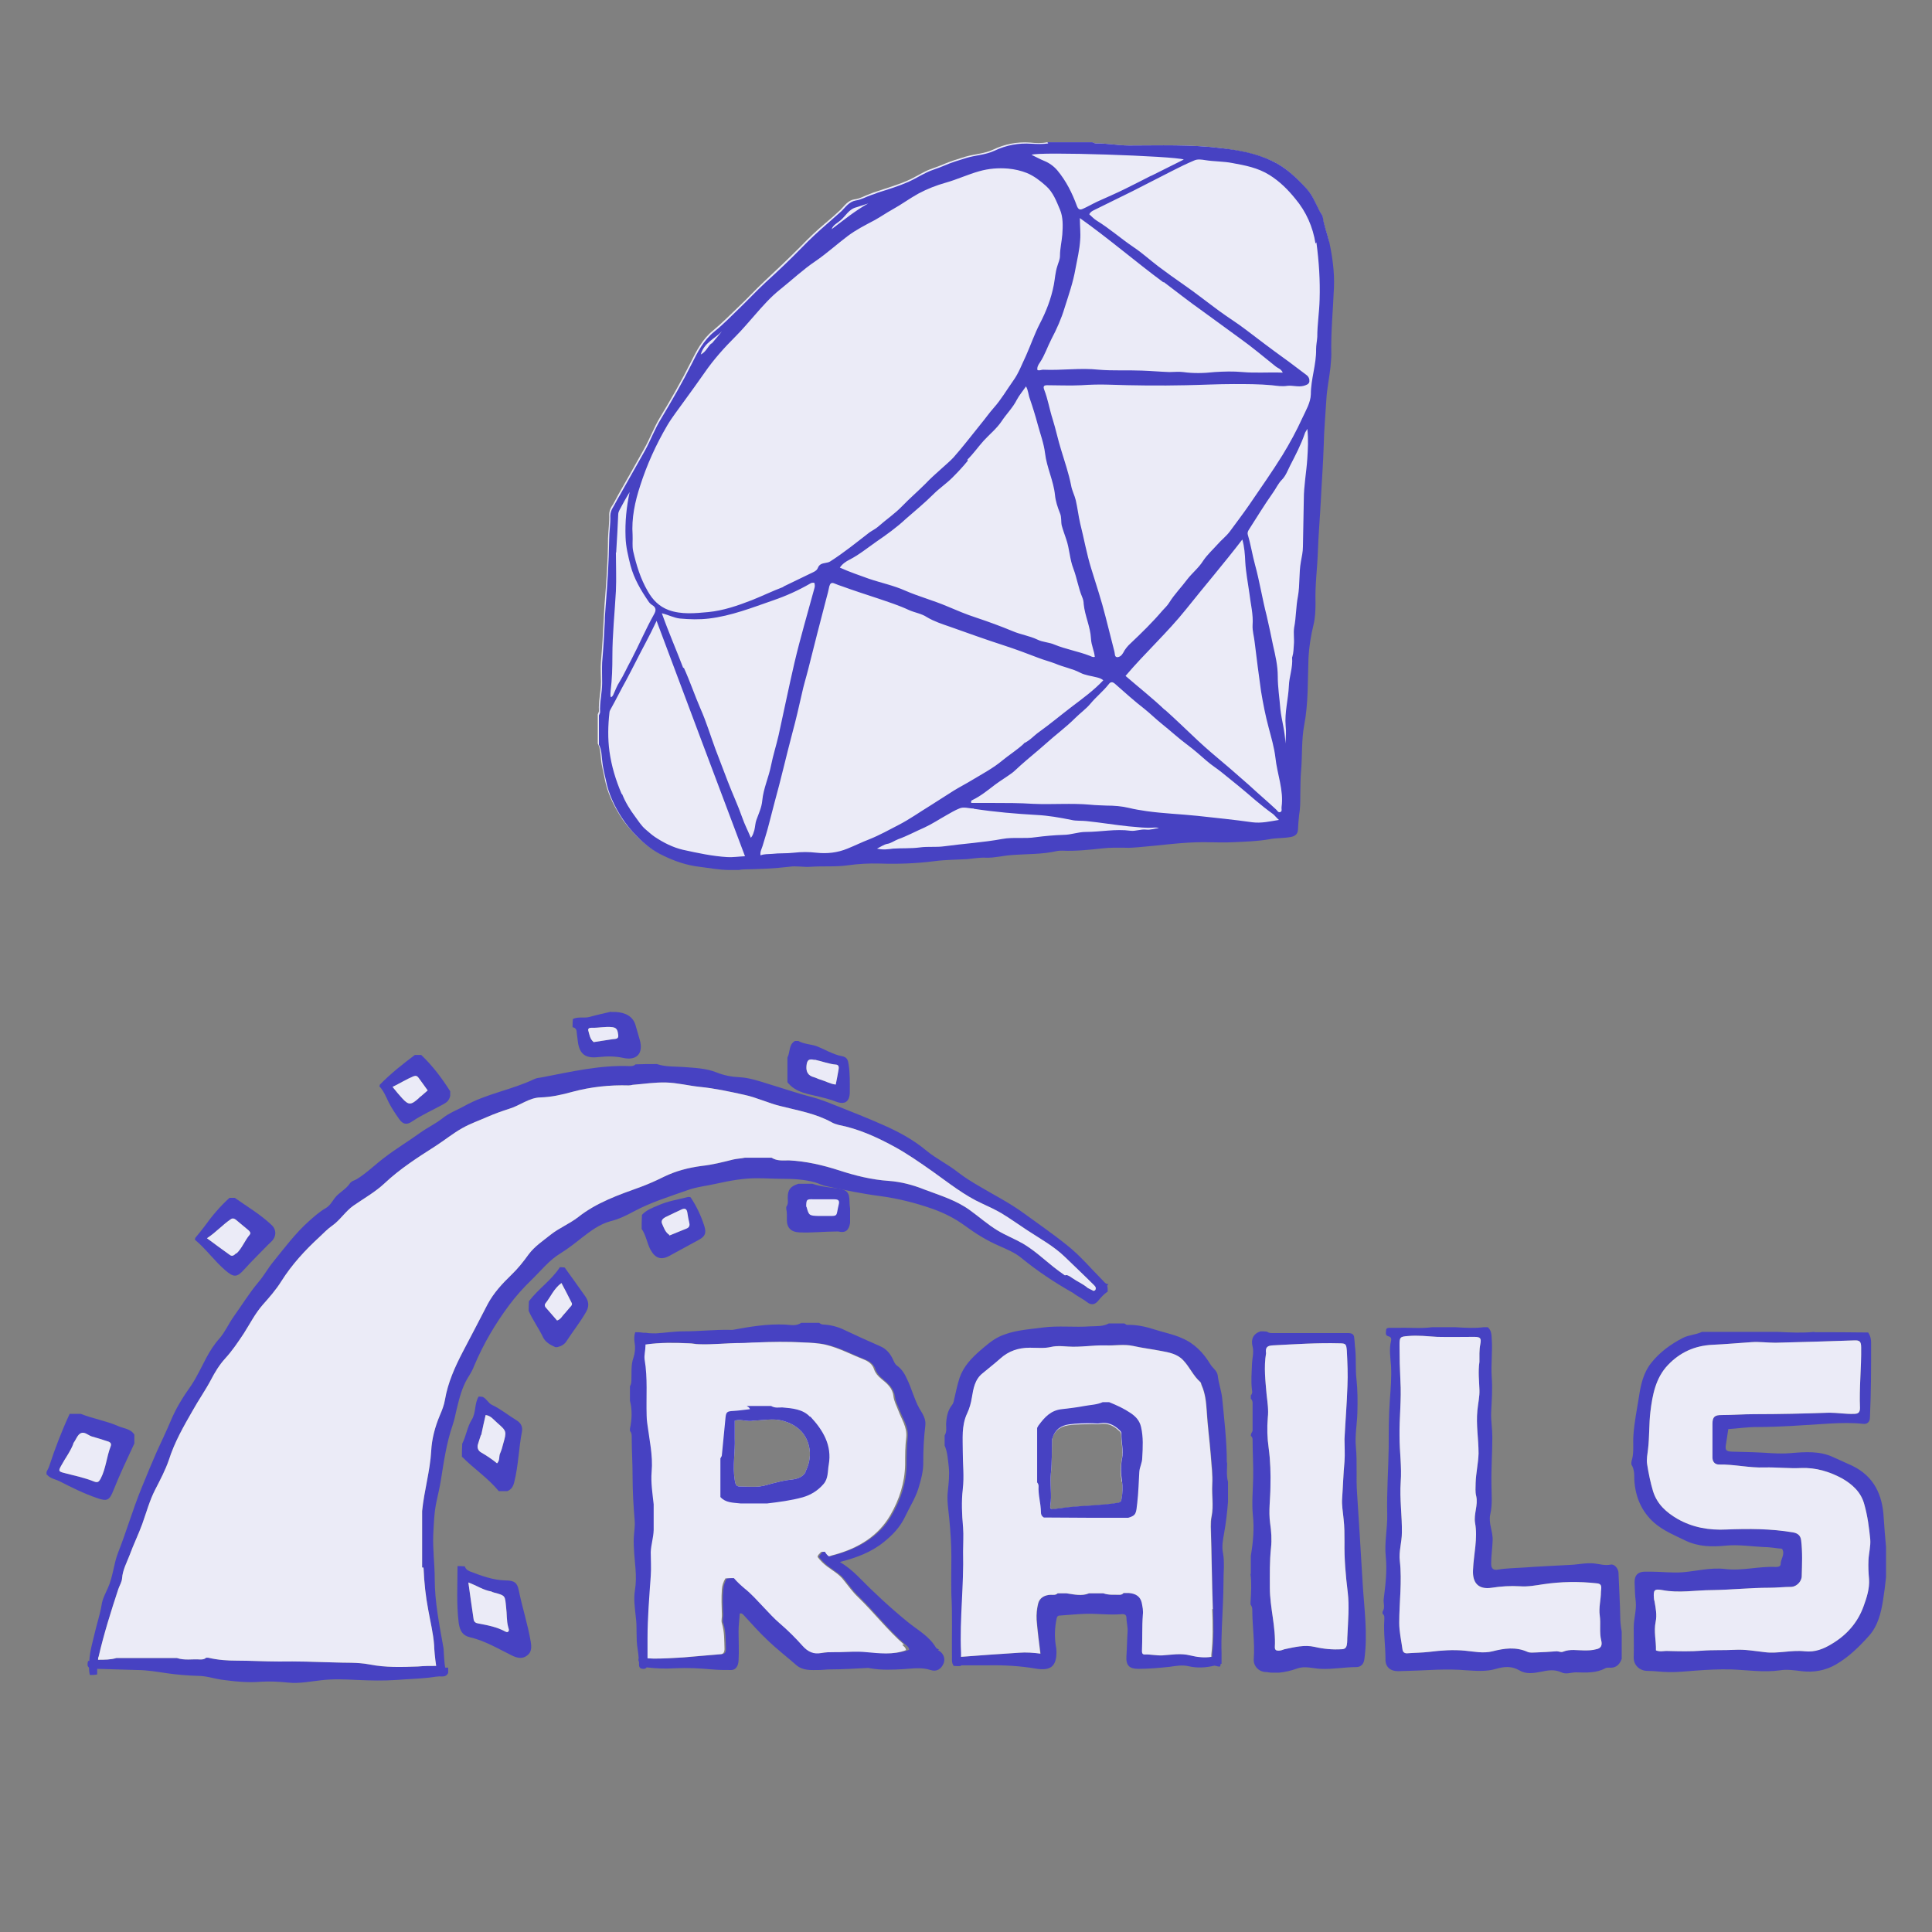 <?xml version="1.0" encoding="UTF-8"?>
<svg id="_レイヤー_1" xmlns="http://www.w3.org/2000/svg" version="1.1" viewBox="0 0 660 660">
  <rect x="0" y="0" width="660" height="660" fill="#808080" stroke="none"/>
  <!-- Generator: Adobe Illustrator 29.2.1, SVG Export Plug-In . SVG Version: 2.1.0 Build 116)  -->
  <defs>
    <style>
      .st0 {
        fill: #4742c2;
      }

      .st1 {
        fill: #ebebf7;
      }
    </style>
  </defs>
  <path class="st1" d="M454,82.7c-.6-2.9-1.8-5.5-2.2-8.5,0-.8-.8-1.6-1.2-2.3-1.3-2.5-2.3-5.3-4.3-7.4-3.5-3.8-7.1-7.4-12-9.6-5.5-2.5-11.3-3.5-17.2-4.3-10.5-1.3-21-.9-31.5-.9-3.8,0-7.6-.8-11.4-.7-.3,0-.6-.2-1.1-.4-5.3,0-10.3,0-15.4,0-1.9.4-3.9.3-5.8.1-4.4-.3-8.6.5-12.6,2.4-2.9,1.4-6.3,1.5-9.4,2.4-2.6.8-5.3,1.6-7.8,2.7-2,.9-4.1,1.4-6.1,2.4-2,1-3.9,2.2-6,3.1-3.4,1.5-7,2.5-10.5,3.7-.7.2-1.5.5-2.2.8-1.8.6-3.5,1.7-5.4,1.9-2.2.3-3.4,2.2-4.8,3.6-1.7,1.6-3.4,3.1-5.1,4.5-3,2.5-5.8,5.2-8.5,8-4.1,4.1-8.3,8.1-12.5,12-3,2.8-5.8,5.9-8.8,8.7-2.8,2.7-5.6,5.5-8.6,8-3.7,3-5.7,7-7.7,11-3.2,6.4-6.8,12.7-10.5,18.8-2.1,3.5-3.4,7.2-5.4,10.7-2.9,5.2-5.8,10.4-8.8,15.6-.8,1.4-1.4,2.8-2.3,4.1-.5.8-.8,1.8-.8,2.7.1,2.7-.3,5.4-.4,8.1,0,7.6-.6,15.2-1.2,22.8-.1,1.8-.2,3.5-.3,5.3-.2,4.6-.5,9.3-.9,13.9-.2,2.3,0,4.7,0,7,0,3.4-.9,6.6-.7,10,0,.3-.2.6-.4,1.1,0,3.5,0,6.8,0,10,.9,1.6.9,3.5,1.1,5.3.2,2.4.9,4.6,1.3,6.9.9,4.6,2.9,8.8,5.4,12.7,1.4,2.3,3.2,4.3,5.1,6.3,2.6,2.7,5.6,5.1,9.1,6.7,3.9,1.8,8,3.3,12.3,3.8,3.4.4,6.7,1,10.4,1.1,1.2,0,2.2,0,3.1,0,.6,0,1.1-.2,1.7-.2,5.2-.1,10.3-.3,15.5-.9,2.5-.3,4.9.3,7.4,0,4.2-.3,8.4,0,12.6-.5,3.6-.5,7.3-.7,10.9-.6,6.2.2,12.4,0,18.6-.8,3.7-.5,7.5-.5,11.2-.7,2.2-.1,4.4-.6,6.5-.5,3,.2,5.9-.7,8.8-.9,5.2-.3,10.5-.1,15.6-1.4.6-.1,1.1-.1,1.7-.1,4.7.1,9.3-.3,13.9-.8,2.5-.3,5.1-.2,7.6-.2,1.6,0,3.2,0,4.8-.2,7.3-.6,14.5-1.8,21.9-1.7,3.5,0,7,.1,10.5,0,4-.2,8-.3,12-1,2.5-.4,5-.3,7.5-.8,1.4-.3,2.2-1,2.3-2.4.1-1.7.2-3.5.4-5.1.3-2.2.3-4.4.4-6.5.1-3,0-5.9.3-8.9.5-5,.1-10.2,1-15.1,1.4-7.7,1.3-15.5,1.5-23.2.1-3.8.7-7.5,1.7-11.2.6-2.4.8-5.1.7-7.6-.2-5.8.6-11.6.8-17.4.2-5.7.7-11.4,1-17.2.3-6.4.8-12.7,1-19.1.1-5.2.6-10.5.9-15.7.2-3.7,1-7.3,1.4-11,.2-1.5.3-2.9.3-4.4-.1-7.7.7-15.3.9-23,.2-5.2-.5-10.3-1.6-15.4Z"/>
  <path class="st0" d="M357.8,48.6c5,0,10.1,0,15.4,0,.5.2.8.4,1.1.4,3.8-.1,7.6.7,11.4.7,10.5,0,21-.4,31.5.9,5.9.7,11.7,1.7,17.2,4.3,4.8,2.2,8.5,5.8,12,9.6,2,2.2,3,4.9,4.3,7.4.4.8,1.1,1.5,1.2,2.3.4,2.9,1.5,5.6,2.2,8.5,1.1,5.1,1.8,10.3,1.6,15.4-.3,7.7-1.1,15.3-.9,23,0,1.4-.2,2.9-.3,4.4-.4,3.7-1.2,7.3-1.4,11-.3,5.2-.8,10.5-.9,15.7-.2,6.4-.7,12.7-1,19.1-.3,5.7-.8,11.4-1,17.2-.2,5.8-1,11.6-.8,17.4,0,2.5-.1,5.2-.7,7.6-.9,3.7-1.5,7.5-1.7,11.2-.3,7.8,0,15.5-1.5,23.2-.9,4.9-.6,10.1-1,15.1-.3,2.9-.2,5.9-.3,8.9,0,2.2,0,4.3-.4,6.5-.2,1.6-.3,3.4-.4,5.1-.1,1.4-.9,2.1-2.3,2.4-2.5.5-5,.3-7.5.8-4,.7-8,.8-12,1-3.5.2-7,0-10.5,0-7.3,0-14.6,1.1-21.9,1.7-1.6.1-3.2.3-4.8.2-2.6,0-5.1-.1-7.6.2-4.6.5-9.2,1-13.9.8-.6,0-1.2,0-1.7.1-5.1,1.2-10.4,1-15.6,1.4-3,.2-5.8,1-8.8.9-2.2-.1-4.4.3-6.5.5-3.7.2-7.5.2-11.2.7-6.2.8-12.4,1-18.6.8-3.7-.1-7.3.1-10.9.6-4.2.6-8.4.2-12.6.5-2.5.2-5-.4-7.4,0-5.1.6-10.3.8-15.5.9-.6,0-1.1.1-1.7.2-1,0-1.9,0-3.1,0-3.7,0-7-.7-10.4-1.1-4.3-.5-8.4-1.9-12.3-3.8-3.5-1.6-6.5-4-9.1-6.7-1.9-1.9-3.6-4-5.1-6.3-2.5-3.9-4.5-8.1-5.4-12.7-.5-2.3-1.1-4.5-1.3-6.9-.2-1.8-.2-3.6-1.1-5.3,0-3.3,0-6.5,0-10,.2-.5.4-.8.4-1.1-.2-3.4.7-6.6.7-10,0-2.3-.1-4.7,0-7,.4-4.6.7-9.3.9-13.9,0-1.8.2-3.5.3-5.3.6-7.6,1.1-15.2,1.2-22.8,0-2.7.5-5.4.4-8.1,0-.9.3-1.9.8-2.7.8-1.3,1.5-2.8,2.3-4.1,2.9-5.2,5.9-10.4,8.8-15.6,1.9-3.5,3.3-7.3,5.4-10.7,3.7-6.2,7.3-12.4,10.5-18.8,2-4,4-8,7.7-11,3-2.4,5.8-5.3,8.6-8,3-2.9,5.8-5.9,8.8-8.7,4.3-3.9,8.5-7.9,12.5-12,2.7-2.8,5.6-5.5,8.5-8,1.7-1.5,3.4-3,5.1-4.5,1.4-1.4,2.6-3.2,4.8-3.6,2-.3,3.6-1.3,5.4-1.9.7-.2,1.5-.5,2.2-.8,3.5-1.1,7.1-2.2,10.5-3.7,2-.9,3.9-2.1,6-3.1,2-1,4.1-1.5,6.1-2.4,2.5-1.1,5.2-1.9,7.8-2.7,3.1-.9,6.4-1,9.4-2.4,4-1.9,8.2-2.7,12.6-2.4,1.9.1,3.9.2,5.8-.1ZM267.6,200.4c3-1.5,6.1-2.9,9.1-4.4,1-.5,2.3-.9,2.7-2,.5-1.3,1.5-1.5,2.6-1.7.6-.1,1.1-.2,1.6-.5,4.7-3,9-6.5,13.4-9.9,1-.7,2.1-1.2,3-2,2.7-2.4,5.7-4.4,8.2-7,2.5-2.6,5.3-5,7.9-7.6,1.7-1.8,3.6-3.5,5.4-5.1,1.4-1.3,2.9-2.5,4.2-3.9,3.3-3.7,6.3-7.7,9.4-11.5,1.5-1.8,2.8-3.7,4.4-5.5,2.5-2.8,4.4-6.1,6.6-9.2,1.9-2.6,3-5.7,4.4-8.6,1.6-3.6,2.9-7.4,4.7-10.9,2.2-4.2,3.9-8.6,4.8-13.3.4-2.1.5-4.3,1.2-6.4.3-1.1.9-2.2.9-3.5,0-2.5.6-4.8.8-7.3.2-2.9.3-5.9-.8-8.5-1.2-2.8-2.3-5.9-4.8-8.1-2-1.8-4.1-3.4-6.5-4.4-2-.8-4.2-1.3-6.4-1.5-3.4-.3-6.7,0-9.9.9-3.9,1.1-7.5,2.8-11.4,3.9-3.2.9-6.3,2.1-9.3,3.7-3.1,1.7-5.9,3.8-9,5.5-2,1.1-4,2.5-6,3.6-3.2,1.7-6.4,3.3-9.3,5.5-3.7,2.8-7.1,5.9-10.9,8.5-4.3,2.9-8,6.4-12,9.6-3.3,2.6-6.1,5.8-8.8,8.9-2.2,2.5-4.3,5-6.6,7.3-3.8,3.8-7.4,7.8-10.5,12.3-2.3,3.3-4.7,6.6-7.1,9.9-1.9,2.7-4,5.3-5.7,8.2-3.8,6.5-6.9,13.3-9.2,20.5-1.8,5.5-3,11.1-2.6,16.9.1,1.8-.2,3.7.2,5.5,1.1,4.8,2.5,9.4,5,13.7,1.7,3,3.9,5.2,7.1,6.4,4.4,1.6,9.1,1.1,13.5.7,5.2-.5,10.1-2.2,15-4.1,3.5-1.4,7-3.1,10.7-4.5ZM449.4,83.2c-.9-5.7-3.2-10.9-6.9-15.3-2.5-3.1-5.3-5.9-8.8-8.1-4-2.5-8.3-3.3-12.7-4.1-3-.6-6.2-.5-9.3-1-1.2-.2-2.6-.4-3.7.1-2.6,1.1-5.1,2.3-7.6,3.6-4.5,2.3-9,4.6-13.5,6.9-4.4,2.2-8.8,4.3-13.2,6.5-.6.3-1.2.6-1.6,1.4.8.7,1.6,1.6,2.6,2.2,4.4,2.7,8.2,6.1,12.5,9,3,2,5.6,4.4,8.5,6.6,2.8,2.1,5.7,4.2,8.6,6.2,4.2,2.9,8.2,6.1,12.3,9.1,3,2.2,6.1,4.1,9.1,6.4,4.2,3.2,8.4,6.4,12.7,9.5,2.7,1.9,5.3,4,7.9,5.9.8.6,1.1,1.4,1,2.3-.2.9-1,1.1-1.9,1.4-1.9.5-3.8-.2-5.6,0-1.8.3-3.6,0-5.3-.2-4.3-.4-8.7-.4-13-.4-5.5,0-10.9.3-16.4.4-8.9.2-17.8.1-26.6-.2-3-.1-6.1,0-9.1.2-3.9.2-7.8,0-11.7,0-1.1,0-1.4.4-1,1.5,1.3,3.3,1.8,6.7,2.9,10.1,1.1,3.5,1.8,7,2.9,10.5,1.2,4,2.6,8,3.4,12.1.3,1.8,1.2,3.4,1.6,5.1.6,2.6.9,5.3,1.5,7.9,1.3,5.1,2.2,10.4,3.8,15.5,1.7,5.5,3.5,10.9,4.9,16.5,1,3.9,2,7.9,3,11.8.2.7,0,1.8.9,1.9.9,0,1.6-.6,2.1-1.5.6-1.2,1.5-2.3,2.5-3.2,3.8-3.6,7.5-7.2,10.9-11.2.8-.9,1.7-1.7,2.3-2.7,1.8-2.9,4.2-5.3,6.2-8,1.7-2.2,3.9-3.9,5.4-6.3,1.4-2.1,3.3-3.8,4.9-5.6,1.3-1.5,3-2.8,4.2-4.4,2.2-3,4.5-6,6.7-9.2,3.8-5.6,7.7-11.1,11.3-16.9,2.5-4.1,4.8-8.3,6.8-12.7,1.2-2.6,2.8-5.2,2.9-8.1,0-5.2,1.9-10.2,1.8-15.4,0-1.4.3-2.7.4-4.2,0-4.3.7-8.5.8-12.8.2-6.4-.2-12.8-1.1-19.5ZM349.8,253.9c2-.9,3.4-2.6,5.1-3.8,3.9-2.8,7.6-5.9,11.4-8.8,3.7-2.8,7.4-5.5,10.6-8.9-.7-.6-1.4-.8-2.2-1-1.9-.5-4-.7-5.7-1.6-2.7-1.4-5.7-1.9-8.5-3.1-1.8-.7-3.8-1.2-5.6-1.9-3.9-1.5-7.9-3-11.9-4.3-6.2-2-12.3-4.2-18.5-6.4-2.6-.9-5.4-1.8-7.9-3.3-1.8-1.2-4.1-1.5-6.1-2.4-3.4-1.6-6.9-2.7-10.4-3.9-4.2-1.4-8.3-2.7-12.4-4.2-.9-.3-1.8-.6-2.7-1-1-.4-1.4,0-1.7,1-.3,1.4-.6,2.8-1,4.1-2.1,8.1-4.2,16.1-6.2,24.2-.7,2.8-1.6,5.6-2.2,8.5-1,4.4-2,8.8-3.2,13.2-2.1,7.9-3.9,15.9-6.1,23.8-.7,2.6-1.3,5.1-2,7.7-.6,2.4-1.4,4.8-2.1,7.2-.3,1-.9,1.9-.7,3.2,1.3-.5,2.6-.4,3.9-.5,2.5-.3,5-.1,7.5-.4,2.6-.3,5.1-.3,7.7,0,3.7.4,7.2,0,10.6-1.4,2.5-1,4.9-2.2,7.5-3.2,3.5-1.4,6.7-3.2,10-4.9,3.7-1.9,7.2-4.4,10.8-6.6,2.7-1.7,5.3-3.4,8-5.1,2.1-1.3,4.3-2.4,6.4-3.7,3.5-2.1,7.1-4,10.2-6.6,2.3-1.9,4.9-3.5,7.3-5.7ZM330.6,157.4c-1.6,2-3.4,3.9-5.3,5.8-2,2-4.4,3.6-6.4,5.6-3,3-6.3,5.7-9.5,8.5-3.1,2.9-6.6,5.4-10.1,7.8-3,2.1-5.8,4.4-9.1,6.1-1.2.6-2.4,1.4-3.3,2.7,3.3,1.5,6.6,2.6,9.9,3.8,4.1,1.4,8.5,2.3,12.5,4.1,4.6,2,9.5,3.3,14.2,5.3,3.3,1.4,6.6,2.8,10,3.9,4.2,1.4,8.3,2.9,12.4,4.6,2.8,1.2,5.8,1.6,8.5,2.9,1.8.9,4,.9,5.8,1.7,3.9,1.6,8.1,2.3,12,3.8.5.2,1.1.6,1.8.4-.2-2.1-1.2-4-1.3-6.2-.2-4.1-2.1-7.8-2.5-11.9,0-.8-.2-1.6-.5-2.3-1.3-3.1-1.8-6.5-3-9.7-1.3-3.3-1.3-6.8-2.5-10.2-.5-1.5-1.1-3.1-1.5-4.6-.3-1.4,0-2.8-.6-4.2-.8-2-1.5-4.1-1.7-6.2-.5-4.9-2.8-9.3-3.4-14.3-.4-3.3-1.6-6.5-2.5-9.8-.8-3-1.7-5.9-2.7-8.8-.5-1.3-.5-2.8-1.3-4.2-1.1,1.6-2.3,3-3.1,4.5-1.4,2.8-3.6,4.9-5.3,7.5-1.7,2.5-4.1,4.4-6.1,6.6-1.8,2-3.4,4.3-5.5,6.4ZM339.1,274.3c4.6,0,9.2,0,13.8.3,6.5.3,13.1-.3,19.6.3,1.8.2,3.7.2,5.5.3,2.6,0,5.2.2,7.7.8,2,.5,4,.8,6,1.1,5.7.8,11.5,1,17.3,1.6,6.3.7,12.5,1.3,18.8,2.2,3.1.4,6-.3,9.1-.8-.8-.7-1.3-1.4-2-2-2.1-1.5-4.1-3.1-6-4.7-3.8-3.3-7.7-6.5-11.6-9.6-1.6-1.3-3.4-2.4-5-3.8-2.2-1.9-4.3-3.8-6.6-5.5-3.1-2.3-5.9-4.9-8.9-7.3-2-1.6-3.8-3.4-5.8-5-3.5-2.7-6.8-5.7-10.1-8.6-.8-.7-1.5-.8-2.2.2-1.9,2.4-4.3,4.3-6.2,6.6-1.5,1.8-3.5,3.2-5.2,4.9-3.2,3.2-6.8,5.8-10.1,8.8-2.8,2.5-5.7,4.8-8.5,7.3-1,.9-1.9,1.8-2.9,2.6-1.9,1.4-3.9,2.6-5.8,4-2.5,1.9-4.9,3.9-7.8,5.3-.3.1-.6.3-.4,1,2.3,0,4.7,0,7.4,0ZM398,242.5c1.8,1.6,3.5,3.2,5.2,4.8,2.7,2.5,5.3,5.1,8.1,7.6,3,2.7,6.1,5.2,9.1,7.8,2.1,1.9,4.3,3.7,6.4,5.6,3,2.8,6.1,5.4,9.1,8.2.5.4.7,1.2,1.5.9.7-.3.3-1.1.4-1.7.8-5.8-1.5-11.2-2.1-16.9-.4-3.4-1.4-6.8-2.3-10.2-1.1-4.1-1.9-8.2-2.6-12.4-.8-5.6-1.5-11.2-2.2-16.9-.2-1.9-.8-3.8-.7-5.7.3-3.7-.7-7.4-1.1-11-.5-3.6-1.2-7.1-1.4-10.7-.1-2.5-.3-5.1-1-7.6-6.3,8.2-12.9,15.9-19.2,23.8-6.4,8-14,14.9-20.7,22.8,4.5,3.9,9.1,7.5,13.4,11.6ZM397.5,96.5c-9.6-7.1-18.6-14.9-28.6-22,0,2.8.3,5.2.1,7.5-.2,3.3-1,6.6-1.6,9.8-.8,4.6-2.3,8.9-3.7,13.3-1.1,3.7-2.7,7.3-4.5,10.7-1.4,2.7-2.3,5.6-4,8.1-.5.7-1,1.6-.8,2.5.7.3,1.3-.1,1.9-.1,6.4.3,12.7-.7,19.1,0,4.8.4,9.7.1,14.6.3,3.2.1,6.4.4,9.5.5,1.6,0,3.1-.2,4.7,0,3.5.5,7.1.4,10.7,0,3.2-.2,6.4-.3,9.6,0,4.5.4,9.1,0,13.7.2-.5-1.3-1.7-1.5-2.5-2.2-4-3.2-7.9-6.5-12.1-9.5-4.3-3.1-8.6-6.3-12.9-9.4-4.4-3.1-8.7-6.5-13.2-9.9ZM233.6,228.1c2.1,4.6,3.7,9.4,5.7,14,2,4.5,3.4,9.2,5.1,13.8,1.4,3.7,2.8,7.3,4.2,11,1.6,4.2,3.5,8.2,5,12.5.8,2.3,1.9,4.4,2.9,6.8.8-.9.9-1.8,1.2-2.6.3-1.2.3-2.4.7-3.5.8-2.2,1.8-4.3,2-6.6.4-4.2,2.2-7.9,3-12,.7-3.5,1.8-6.9,2.6-10.4,1.8-8.2,3.5-16.5,5.4-24.7,2-8.5,4.5-16.9,6.8-25.4.2-.6.2-1.2,0-1.9-.6-.1-1.1,0-1.5.3-4,2.3-8.2,4.2-12.6,5.7-7.2,2.5-14.3,5.3-21.9,6.2-3.3.4-6.6.3-9.9,0-2-.2-3.8-1.2-6.2-1.8,2.3,6.5,4.9,12.4,7.3,18.7ZM212.5,271.2c1.1,2.8,2.7,5.4,4.5,7.8,1.1,1.5,2.1,3.1,3.5,4.3,1.1.9,2,1.8,3.2,2.6,3,2,6.2,3.6,9.6,4.4,5,1.1,10.1,2.2,15.2,2.5,1.9.1,3.9-.2,6-.3-10.1-26.8-20.1-53.4-30.2-80.4-1.3,2.8-2.5,5.1-3.7,7.4-2.3,4.3-4.4,8.6-6.7,12.9-1.8,3.2-3.4,6.5-5.2,9.7-.2.4-.5.8-.5,1.3-.5,4.4-.6,8.9,0,13.3.7,5,2.1,9.7,4.2,14.6ZM441.5,224.3c.4-1.3.4-2.7.5-4,.2-2-.2-3.9.1-5.9.7-3.5.6-7.2,1.3-10.7.7-3.9.3-7.9,1-11.8.3-1.7.7-3.4.7-5.1.1-5.4.2-10.8.3-16.2,0-4.7.9-9.3,1.2-14,.2-3.2.4-6.5,0-10.1-.4.8-.8,1.2-.9,1.7-1.3,3.8-3.2,7.4-5,10.9-.8,1.6-1.5,3.5-2.8,4.8-1.3,1.3-2,3-3.1,4.5-2.9,4.1-5.5,8.4-8.2,12.6-.4.6-.5,1.2-.3,1.8,1,3.3,1.5,6.7,2.4,10,1.6,5.8,2.5,11.7,4,17.5.8,3.4,1.5,6.8,2.2,10.2.8,3.5,1.6,6.9,1.6,10.5,0,3.8.6,7.5.9,11.3.4,3.8,1.6,7.4,1.7,11.7.2-2.3.3-4.2.1-6-.4-4.7.9-9.1,1.1-13.7.1-3.2,1.4-6.2,1.1-9.7ZM332.6,276.2c-1.6,0-3.4-.7-4.9,0-1.5.6-3,1.5-4.4,2.3-2.5,1.4-4.9,3-7.5,4.2-3,1.3-5.9,2.9-9,4-1.3.5-2.4,1.4-3.8,1.6-1,.2-2,.9-3.4,1.6,2.1.5,3.9.2,5.5,0,3-.2,6,0,9.1-.4,2.8-.4,5.6,0,8.4-.4,6.6-.9,13.3-1.3,19.8-2.5,3.8-.7,7.6,0,11.4-.6,3.1-.4,6.3-.7,9.5-.8,2.6,0,5-1,7.6-1,5.1,0,10.2-1.1,15.3-.4,1.8.2,3.5-.6,5.3-.4,1.5.2,2.9-.4,4.4-.5-.5-.2-1-.2-1.5-.2-2.9.3-5.9-.2-8.8-.4-4.8-.5-9.6-1.3-14.4-1.8-1.7-.2-3.5,0-5.2-.4-3.9-.8-7.9-1.5-11.9-1.7-7.1-.4-14.1-1-21.4-2.1ZM393.2,60.1c3.7-1.8,7.3-3.7,11.2-5.6-2.9-1.2-50.1-2.8-52-1.6,1.5.7,2.9,1.5,4.4,2.1,1.7.7,3.2,1.8,4.4,3.2,3,3.6,5.1,7.8,6.7,12.2.4,1,.9,1.5,2.1.9,1.6-.7,3.1-1.6,4.8-2.4,3.3-1.5,6.6-2.9,9.8-4.5,2.9-1.4,5.7-2.9,8.7-4.4ZM210.4,188.8c0,4.4.2,8.8,0,13.1-.4,7.4-1.2,14.8-1.2,22.2,0,4-.1,7.9-.6,11.9,0,.7-.2,1.5.1,2.2.7-.3.8-.9,1-1.3.6-1.3,1.1-2.7,1.9-3.9,1.5-2.4,2.6-5,4-7.5,2.7-5.2,5-10.6,7.8-15.6.7-1.2.9-2.3-.6-3.2-.5-.3-1-.8-1.3-1.3-2.6-3.8-4.9-7.7-6.1-12.2-.8-3.2-1.6-6.4-1.7-9.7-.2-5.2.3-10.3,1.4-15.4-1.3,2.1-2.4,4.1-3.5,6.2-.2.4-.4.9-.4,1.3-.2,4.3-.4,8.5-.7,13.1ZM292.6,70.8c-2.6.6-3.7,3-5.5,4.5-1,.9-2.5,1.5-3,3,4.1-3.1,8-6.3,12.5-8.8-1.3.4-2.5.8-4,1.3ZM243.1,117.4c1.2-1.4,2.4-2.8,3.5-4.2-2.4,2.5-6.1,3.9-7.2,7.9,1.8-.9,2.3-2.6,3.6-3.8Z"/>
  <g>
    <g>
      <path class="st0" d="M378.7,438.7c-1,0-1.4-.7-1.9-1.2-4.1-4.1-7.8-8.6-12.4-12.2-4.7-3.8-9.7-7.2-14.6-10.8-4.9-3.6-10.3-6.3-15.5-9.4-2.4-1.4-4.8-2.9-7-4.6-3.4-2.7-7.5-4.7-10.8-7.4-4.4-3.7-9.4-6.4-14.6-8.7-4.9-2.2-10-4.2-15-6.2-3.1-1.2-6.3-2.6-9.5-3.4-5-1.3-9.9-3-14.9-4.5-3.2-1-6.4-2.1-9.8-2.3-2.6-.1-5.3-.6-7.8-1.6-3.7-1.5-7.7-1.6-11.6-1.9-2.9-.2-5.9,0-8.9-1-2.5,0-4.9,0-7.3.1-.6.6-1.3.6-2,.6-10.1-.4-19.9,1.9-29.8,3.8-.9.2-1.9.2-2.7.6-7.7,3.7-16.4,5-23.9,9.2-2.5,1.4-5.3,2.4-7.5,4.2-2.4,1.9-5.2,3.2-7.7,5-4,2.9-8.2,5.4-12.1,8.4-3.2,2.4-6.1,5.3-9.5,7.4-.8.5-1.8.6-2.4,1.5-1.3,2-3.6,3-5.1,4.9-.9,1.2-1.7,2.7-3.1,3.5-2.1,1.2-4,2.9-5.8,4.5-4.6,4.1-8.3,9.1-12.2,13.9-1.8,2.2-3.2,4.8-5.1,7-3.1,3.7-5.6,7.8-8.4,11.7-1.7,2.4-2.9,5.2-4.8,7.4-1.8,2-3.2,4.2-4.5,6.6-1.7,3.2-3.2,6.5-5.2,9.5-2.7,3.8-5.1,7.6-6.9,11.9-1.5,3.6-3.2,7.1-4.8,10.6-1.8,4.1-3.5,8.2-5.2,12.4-3,7.3-5.2,15-8.1,22.3-1.5,3.9-1.7,8.2-3.5,12.1-.8,1.8-1.8,3.6-2.1,5.7-.5,3.1-1.5,6-2.2,9-.8,3.4-1.8,6.7-2,10.1-.1,0-.3,0-.4,0-.2.6-.2,1-.2,1.4,0,.4.3.7.5.9,0,.8.1,1.7.3,2.5.9,0,1.7,0,2.5-.2,0-.6,0-1.3,0-1.9,4.5.1,9.1.3,13.6.4,3.4,0,6.8.6,10.2,1.1,3.5.5,7.1.8,10.6.9,2.8,0,5.4.9,8,1.3,4.5.6,9,1.1,13.6.7,3.1-.2,6.2,0,9.3.3,3.7.4,7.5-.4,11.2-.8,4.1-.5,8.3-.3,12.4-.1,4.5.2,8.9.3,13.3,0,3.7-.3,7.5-.4,11.2-.8,1.5-.2,3-.5,4.5-.4.8,0,1.5-.2,2-1.2,0-.8,0-1.3,0-1.8-.3,0-.7,0-1,0-.4-1.7-.5-6-.6-6.7-1.4-7.9-3-15.7-3-23.7,0-5-.7-10-.5-15,.2-3.8.3-7.6,1.1-11.3.5-2.4,1.1-4.8,1.5-7.3,1-6.3,1.9-12.7,4-18.8.6-1.8,1-3.7,1.4-5.5.9-3.7,1.8-7.4,3.8-10.7.9-1.4,1.7-2.8,2.3-4.4,3.1-7.3,7.1-14.1,11.8-20.4,2.3-3.1,4.9-6,7.7-8.7,3.2-3.1,6-6.7,9.8-9,2.6-1.6,5-3.5,7.4-5.4,3-2.3,6-4.6,9.7-5.6,2.9-.7,5.5-2,8.1-3.4,5.8-3.1,12-5,18.2-7.2,3.3-1.2,6.8-1.5,10.2-2.3,4.5-1,9-1.8,13.6-1.8,2.9,0,5.8.2,8.7.2,3.8,0,7.4.2,11.1,1.2,1.3.4,2.4,1,3.8,1.3,6.1,1.3,12.3,2.6,18.5,3.4,6,.8,12,2.3,17.7,4.3,4,1.4,7.8,3.3,11.2,5.8,3.7,2.7,7.5,5.1,11.7,6.9,2.7,1.2,5.4,2.3,7.7,4.2,5.5,4.5,11.4,8.4,17.6,11.9,1.5,1.2,3.2,1.9,4.7,3.1,1.4,1.1,2.7,1,3.9-.5.9-1.1,1.9-2.2,3.2-3.1,0-.8,0-1.4-.2-2ZM373.9,440.8c-.1.1-.2.2-.3.2-.7-.3-1.3-.7-2-1-1.6-1.4-3.6-2.2-5.3-3.4-1.2-.9-2-1.2-2.5-.9-1.3-.9-2.5-1.8-3.8-2.8-3.5-2.8-6.7-5.8-10.6-8.1-2.8-1.6-5.9-2.8-8.7-4.5-3.3-2-6.2-4.6-9.4-6.9-4.7-3.4-10.1-5-15.4-7-4-1.6-8.1-2.7-12.4-3-5.8-.4-11.4-1.8-16.9-3.6-5.6-1.8-11.2-3.1-17.1-3.4-1.9,0-4,.3-5.9-.9-3.1,0-6.1,0-9.2,0-1.4.3-2.6.3-3.9.6-3.6.9-7.1,1.8-10.8,2.2-4.5.6-8.8,1.7-12.9,3.7-2.6,1.3-5.3,2.5-8,3.5-7.5,2.7-15,5.3-21.3,10.3-3,2.3-6.5,3.7-9.4,6-2.6,2.1-5.4,3.9-7.5,6.7-1.8,2.5-3.7,4.9-5.9,7-3.1,3-6,6.1-8.1,10-2.8,5.5-5.7,10.9-8.5,16.3-2.7,5.2-5.1,10.5-6.1,16.4-.3,1.8-1,3.6-1.7,5.2-1.7,4-2.8,8.2-3,12.3-.4,6.9-2.4,13.5-3.1,20.5,0,6.6,0,13,0,19.3.2,0,.3-.1.4,0,0,0,.1.2.1.3.2,4.8.7,9.5,1.6,14.2.7,4,1.7,7.9,2,12,0,1.1.3,4.6.7,7.1-2.1,0-4.1,0-6.2.2-5.5.2-11,.4-16.6-.7-4.1-.8-8.3-.5-12.5-.7-6.1-.2-12.3-.4-18.4-.3-4.8,0-9.6-.3-14.4-.3-3.1,0-6.4-.2-9.8-1-.4,0-.6,0-.7,0-.6.6-1.3.6-2.1.6-2.6-.2-5.2.4-7.9-.5-7,0-13.8,0-20.6,0-2,.6-4.1.6-6.3.6,0-.4,0-.7.2-1.1,1.8-7.8,4.2-15.4,6.7-23,.4-1.2,1.2-2.4,1.3-3.7.2-2.9,1.6-5.4,2.6-8,1.3-3.6,3-7,4.3-10.6,1.4-3.9,2.5-8,4.4-11.7,1.7-3.3,3.5-6.7,4.7-10.2,1.9-6,5-11.4,8.1-16.8,2-3.6,4.4-7,6.3-10.6,1.3-2.5,2.8-5,4.8-7.2,2.4-2.6,4.4-5.6,6.4-8.6,2.1-3.3,3.8-6.7,6.4-9.7,2.3-2.6,4.6-5.2,6.4-8.1,3.6-5.7,8.1-10.6,13-15.1,1.4-1.3,2.8-2.8,4.4-3.9,2.7-1.9,4.5-4.9,7.2-6.8,3.6-2.5,7.5-4.7,10.6-7.6,5.3-5,11.4-8.9,17.5-12.8,3.1-2,5.9-4.3,9.1-6.1,2.8-1.6,5.8-2.6,8.7-3.9,2.3-1,4.8-1.9,7.3-2.7,3.7-1.1,6.8-3.8,10.7-3.9,3.7-.1,7.3-.9,10.9-1.9,6.3-1.7,12.8-2.4,19.3-2.2.4,0,.9-.1,1.3-.2,3.8-.3,7.6-.9,11.4-.8,3.9.1,7.7,1.1,11.6,1.5,5.1.5,10.1,1.6,15.1,2.7,4.3.9,8.3,2.9,12.6,3.9,5.9,1.5,11.9,2.5,17.3,5.5.7.4,1.6.7,2.4.9,6.7,1.3,12.9,4.1,18.8,7.3,4.6,2.5,8.9,5.5,13.3,8.6,5.5,3.9,10.8,8.2,17,11,2.2,1,4.3,2,6.4,3.2,3,1.8,5.9,3.9,8.8,5.8,4.4,2.9,9.2,5.5,13,9.2,3.3,3.2,6.7,6.4,10,9.7.5.5.8,1.1.2,1.8Z"/>
      <path class="st0" d="M66.6,423.6c0-.2,0-.3.1-.7,1.2-1.4,2.2-2.7,3.2-4,2.5-3.5,5.3-6.8,8.5-9.7.5,0,1.1,0,1.8,0,4.4,3.1,8.8,5.7,12.5,9.2,1.6,1.4,1.8,3.5.5,5.2-.5.6-1.2,1.2-1.7,1.7-2.7,2.8-5.5,5.5-8.1,8.4-2.5,2.8-3.6,2.7-6.5.2-3.7-3.2-6.5-7.2-10.2-10.3ZM80.8,428.2c1.9-1.8,2.8-4.4,4.5-6.4.5-.6,0-1.2-.5-1.6-1.4-1.2-2.8-2.3-4.2-3.5-.5-.4-1-.6-1.6-.3-2.9,1.9-5.2,4.6-8.3,6.6,2.8,2.1,5.3,3.9,7.8,5.7.8.6,1.4.2,2.2-.6Z"/>
      <path class="st0" d="M320.8,563.5c-.4-.2-.9-.3-1.1-.7-2.3-3.9-6.3-6-9.6-8.7-6-4.9-11.6-10.1-17-15.6-1.9-1.9-4-3.6-6.2-4.9.1,0,.3,0,.4-.1,5.3-1.4,10.3-3.2,14.6-6.7,3-2.4,5.6-5.1,7.3-8.7,1.5-3.2,3.4-6.1,4.5-9.5.9-3,1.8-6.1,1.7-9.3,0-4.1.2-8.2.7-12.3.3-2.2-.9-4-2-5.8-1.8-3.2-2.6-6.7-4.2-10-.8-1.8-1.8-3.5-3.5-4.7-.8-.6-1-1.4-1.4-2.2-.9-1.9-2.2-3.5-4.3-4.4-4.1-1.8-8.1-3.6-12.1-5.5-2.2-1.1-4.5-1.7-6.9-1.9-.6,0-1.1,0-1.9-.6-2.2,0-4.1,0-6.1,0-1.7,1.2-3.6.7-5.4.6-6.1-.3-12,.7-18,1.8-.3,0-.6,0-1,0-5.2-.1-10.4.5-15.7.5-3.2,0-6.3.5-9.5.7-1.1,0-2.3,0-3.4-.2-.3,0-.6,0-.9,0-1.1-.2-1.9-.2-2.8-.2-.4,1.2-.4,2.3-.2,3.7.3,1.6.1,3.5-.4,5-.9,2.5-.6,5-.7,7.5,0,.7,0,1.4-.5,2.3,0,1.8,0,3.4,0,4.9.8,3.1.7,6.3,0,9.6,0,.4,0,.6,0,.7.5.6.6,1.2.6,2,0,4.5.3,9.1.3,13.6,0,5,.3,10,.7,14.9.2,2-.2,4.1-.3,6.1-.1,3.5.3,7,.6,10.5.2,2.5.2,4.9-.2,7.4-.5,3,0,6.1.3,9.1.5,3.6,0,7.2.6,10.8.2,1.1.3,2.3.4,3.4h-.1v.3c0,.3,0,.6.2.8,0,.3,0,.6,0,1,0,1.1.6,1.4,1.5,1.4.6,0,.9-.2,1.1-.5,3.3.4,6.4.5,9.7.3,4.2-.2,8.5,0,12.7.4,2.2.2,4.3.2,6.5.2,1.5,0,2.4-1.3,2.5-3.2.2-3.3,0-6.7,0-10,0-2.1.3-4.1.4-6.1.8-.2,1.1.3,1.5.7,2.6,2.8,5.2,5.8,8,8.4,3.1,3,6.5,5.6,9.8,8.5,2.3,2,5.1,1.7,7.7,1.7,1.2,0,2.5-.2,3.8-.2,4.3,0,8.6-.3,12.9-.5.3,0,.5,0,.8.1,3.9.7,7.7.5,11.5.3,3.1-.2,6.1-.7,9.2.3,2,.7,3.7-.3,4.5-2.4.6-1.7-.2-3.5-2-4.4ZM266.9,554.6c-2-1.7-3.7-3.7-5.6-5.6-2.1-2.2-4.1-4.5-6.5-6.4-1.3-1-2.5-2.1-3.6-3.5-1.1,0-2,0-2.9.1-.7,1.2-1.1,2.4-1.2,3.7-.3,2.9-.2,5.7,0,8.6,0,1-.4,2.1,0,3,.9,2.9.8,5.9.9,8.9,0,.9-.3,1.6-1.4,1.7-1.6.1-3.2.3-4.7.4-2.7.2-5.4.5-8.1.7-3.3.2-6.6.4-9.9.4-.7,0-1.4,0-2.2-.1,0-2.3,0-4.5,0-6.8,0-7.1.6-14.2,1.1-21.3.2-2.7-.1-5.4,0-8.2,0-2.4.9-4.7,1-7.5,0-3.1,0-6,0-8.8-.4-3.7-1-7.4-.7-11.1.5-5.6-.9-11.1-1.5-16.6-.1-.9-.2-1.8-.2-2.6-.2-6.4.5-12.8-.7-19.2-.3-1.5.2-3.1.3-4.7,0-.1,0-.2,0-.4,4.9-.8,9.9-.7,14.9-.4,1.1,0,2.1.3,3.2.3,4.8.2,9.7-.5,14.5-.4,1.7,0,3.4,0,5.1-.2,5.4-.3,10.8-.4,16.2,0,2.6.1,5.1.2,7.7.8,4.6,1.1,8.6,3.3,12.9,5,1.6.6,3,1.6,3.6,3.4.4,1.2,1.3,2.3,2.4,3.2,1.9,1.6,3.8,3.2,4.2,5.9.2,1.8,1.1,3.4,1.7,5,1.1,2.9,3,5.5,2.7,9-.3,3.1-.4,6.3-.4,9.4,0,6.2-2,12-5,17.2-4.1,7.3-11.1,11.3-19.1,13.6-.9.2-1.5.4-1.9.6-.5-.4-1-.9-1.4-1.6-.6,0-1,0-1.4.1-.3.7-1,1-1.1,1.7.9,1.2,2,2.2,3.2,3.2,2,1.5,4.2,2.7,5.7,4.7,1.5,2,3.1,4.1,4.9,5.8,5.4,5.2,10,11.3,15.7,16.2.6.5,1.2.9,1.3,1.8-4.5,1.7-9.1,1.2-13.6.7-3.1-.3-6.2,0-9.3,0-.5,0-1.1,0-1.6,0-1.5,0-3,0-4.5.3-2.5.5-4.5-.4-6.3-2.4-2.4-2.7-5-5.3-7.8-7.7Z"/>
      <path class="st1" d="M308.8,561.8c-5.7-5-10.3-11-15.7-16.2-1.8-1.7-3.3-3.8-4.9-5.8-1.5-2-3.7-3.2-5.7-4.7-1.2-.9-2.3-2-3.2-3.2,0-.8.8-1.1,1.1-1.7.5-.1.9-.1,1.4-.1.4.7.8,1.2,1.4,1.6.4-.2,1-.4,1.9-.6,8-2.2,14.9-6.3,19.1-13.6,3-5.2,4.9-11,5-17.2,0-3.2,0-6.3.4-9.4.3-3.4-1.6-6-2.7-9-.6-1.6-1.5-3.2-1.7-5-.3-2.7-2.2-4.3-4.2-5.9-1.1-.9-2-2-2.4-3.2-.6-1.9-2.1-2.8-3.6-3.4-4.3-1.7-8.4-3.9-12.9-5-2.6-.6-5.2-.7-7.7-.8-5.4-.3-10.8-.2-16.2,0-1.7,0-3.4.2-5.1.2-4.8,0-9.7.6-14.5.4-1.1,0-2.1-.3-3.2-.3-5-.2-10-.3-14.9.4,0,.1,0,.2,0,.4,0,1.6-.5,3.2-.3,4.7,1.1,6.4.5,12.8.7,19.2,0,.9.1,1.8.2,2.6.7,5.5,2,11,1.5,16.6-.3,3.7.3,7.4.7,11.1,0,2.8,0,5.6,0,8.8-.1,2.7-.9,5-1,7.5,0,2.7.2,5.4,0,8.2-.5,7.1-1.1,14.2-1.1,21.3,0,2.3,0,4.5,0,6.8.7,0,1.4.1,2.2.1,3.3,0,6.6-.2,9.9-.4,2.7-.2,5.4-.5,8.1-.7,1.6-.1,3.2-.3,4.7-.4,1.1,0,1.4-.9,1.4-1.7-.1-3,0-6-.9-8.9-.3-.9.1-2,0-3-.1-2.9-.2-5.7,0-8.6.1-1.3.5-2.5,1.2-3.7,1-.1,1.9-.1,2.9-.1,1.1,1.3,2.3,2.4,3.6,3.5,2.4,1.9,4.4,4.2,6.5,6.4,1.8,1.9,3.6,3.9,5.6,5.6,2.8,2.4,5.4,5,7.8,7.7,1.8,2,3.8,2.9,6.3,2.4,1.5-.3,3-.3,4.5-.3.5,0,1.1,0,1.6,0,3.1-.1,6.2-.3,9.3,0,4.5.4,9.2,1,13.6-.7-.1-.9-.8-1.3-1.3-1.8ZM275.2,502.9c-1.1,1.9-3.2,2.4-5.2,2.6-2.2.2-4.2.8-6.3,1.3-1.8.5-3.6,1.1-5.6,1.1-1.8,0-3.6,0-5.5-.1-1.3,0-1.4-1.1-1.6-2.2-.8-4.8.2-9.6,0-14.3,0-1.9,0-3.9,0-6,2.2-.6,4.3.5,6.5,0,3.4-.1,6.6-.8,9.7,0,5.3,1.4,8.7,4.7,9.4,10.1.3,2.4-.3,5.2-1.5,7.4Z"/>
      <path class="st0" d="M276.7,484c-2.4-2.6-6-2.9-9.5-3.2-1.2,0-2.4.3-3.8-.5-3,0-5.6,0-8.3,0,.3.3.8.3,1.1,1.1-1.9.2-3.8.5-5.6.6-2.4.1-2.6.4-2.8,2.8-.4,4.1-.8,8.2-1.2,12.3,0,.3-.2.6-.5,1.1,0,4.6,0,8.9,0,13.2,1.8,2,4.2,1.9,6.9,2.2,3.2,0,6.2,0,9.1,0,4.1-.5,8.1-1,12.1-2.1,2.8-.8,5.2-2.3,7.1-4.5,1.7-1.9,1.4-4.4,1.8-6.6,1.2-6.7-2-11.9-6.3-16.5ZM275.2,502.9c-1.1,1.9-3.2,2.4-5.2,2.6-2.2.2-4.2.8-6.3,1.3-1.8.5-3.6,1.1-5.6,1.1-1.8,0-3.6,0-5.5-.1-1.3,0-1.4-1.1-1.6-2.2-.8-4.8.2-9.6,0-14.3,0-1.9,0-3.9,0-6,2.2-.6,4.3.5,6.5,0,3.4-.1,6.6-.8,9.7,0,5.3,1.4,8.7,4.7,9.4,10.1.3,2.4-.3,5.2-1.5,7.4Z"/>
      <path class="st0" d="M419.1,499.6c0-7.4-.9-14.8-1.6-22.1-.3-2.5-1.2-5-1.5-7.6-.2-1.6-1.7-2.5-2.5-3.8-2.4-4-5.5-7.2-9.8-9-2.9-1.3-6.1-1.9-9.2-2.9-3.1-1-6.2-1.7-9.5-1.6-.2,0-.4-.2-.9-.5-1.9,0-3.6,0-5.3,0-2,1.1-4.2.9-6.3,1-5.4.4-10.9-.3-16.3.4-5.1.7-10.2.9-15,3.2-2.4,1.2-4.4,3-6.4,4.7-3,2.6-5.7,5.5-7,9.3-.8,2.5-1.3,5-1.9,7.6-.1.6-.3,1.2-.7,1.7-1.5,1.9-1.9,4.2-2,6.6,0,1.2.3,2.4-.5,3.8,0,1.3,0,2.4,0,3.4,1,2.3,1.1,4.8,1.4,7.2.3,2.8,0,5.5-.3,8.3-.4,3.2.2,6.5.5,9.7.4,4.3.7,8.5.7,12.8,0,4.3-.1,8.7,0,13,.4,7.2.1,14.3.2,21.5,0,.9-.1,1.8.6,2.8,1,.1,1.8.1,2.5,0,0,0,0-.1,0-.2,3.1,0,6.2,0,9.3,0,5.4-.1,10.8.2,16.1,1.1,5.2.9,7.3-.7,7.2-6,0-.6-.1-1.1-.2-1.7-.5-3.1-.4-6.1.2-9.1.1-.7.3-1.3,1.1-1.3,3-.2,5.9-.5,8.9-.6,4.2-.1,8.3.5,12.5.1.9,0,1.3.3,1.4,1.1,0,1.6.5,3.2.4,4.9-.2,2.8-.2,5.6-.4,8.4-.2,3.1,1,4.3,4,4.3,3.6,0,7.2-.3,10.8-.7,2.1-.3,4.3-.7,6.4-.2,3,.7,6,.5,8.9-.2.4.1.9.2,1.3.3h.6c.1-.3.2-.6.2-.9,0,0,.2,0,.3,0v-1c0-.1,0-.3,0-.4,0-.7,0-1.4,0-2.1-.2-6,.3-12,.5-17.9.2-3.9.1-7.9.3-11.8,0-1.5,0-3-.3-4.6-.5-2.3,0-4.7.4-7,.6-3.4,1-6.8,1.3-10.5,0-2.5,0-4.7,0-6.9-.6-2.1-.3-4.3-.3-6.5ZM406.6,565.5c-3.2-.8-6.3-.2-9.4,0-2.1.2-4-.4-6.1-.3-.8,0-.9-.6-.9-1.2.2-4.1,0-8.2.3-12.3.1-1.4-.1-2.9-.4-4.3-.4-2.1-1.9-3-4.3-3.2-.8,0-1.4,0-1.9,0-.3.4-.8.6-1.3.6-1.8,0-3.6.2-5.6-.5-1.8,0-3.4,0-4.9,0-2.5,1.1-5,.5-7.7,0-1.2,0-2.1,0-3,0-.8.7-1.6.5-2.4.5-2.1.1-3.8,1-4.3,3.1-.4,1.7-.6,3.5-.5,5.4.3,3.8.8,7.6,1.3,11.6-2.6-.4-5-.5-7.3-.3-6.6.4-13.2.9-19.8,1.4,0-.5.1-1,0-1.5-.5-11.5,1-22.9.7-34.4,0-2.8.2-5.5,0-8.3-.4-4.4-.6-8.8-.1-13.1.5-4.3,0-8.5,0-12.7,0-4.4-.5-8.9,1.5-13.2.8-1.7,1.3-3.5,1.6-5.4.5-3,1-6.2,3.7-8.3,2-1.6,4.1-3.2,6-5,2.9-2.6,6.2-3.6,10.1-3.7,2.4,0,5,.3,7.4-.3,1.9-.5,3.8-.3,5.6-.1,4.3.3,8.5-.5,12.8-.4,3.2,0,6.3-.5,9.5.2,3.1.7,6.4,1,9.5,1.7,2.7.5,5.6,1.1,7.6,3.2,2.2,2.3,3.4,5.3,5.8,7.4.3.3.3.8.5,1.2,1.2,2.7,1.5,5.6,1.7,8.5.3,5.1,1,10.2,1.4,15.4.3,3.3.7,6.6.5,10-.2,3.6.5,7.2-.2,10.7-.2,1.2-.3,2.4-.3,3.6.3,9.4.3,18.8.7,28.2.2,5.2.3,10.4-.3,15.6,0,.2,0,.5,0,.7-2.5.3-5,0-7.3-.5Z"/>
      <path class="st1" d="M414.3,549.7c-.3-9.4-.4-18.8-.7-28.2,0-1.2,0-2.4.3-3.6.7-3.5,0-7.1.2-10.7.2-3.4-.3-6.7-.5-10-.4-5.1-1.1-10.2-1.4-15.4-.2-2.9-.5-5.8-1.7-8.5-.2-.4-.2-1-.5-1.2-2.4-2.1-3.6-5.1-5.8-7.4-2-2.2-4.9-2.7-7.6-3.2-3.2-.6-6.4-1-9.5-1.7-3.2-.7-6.3,0-9.5-.2-4.3-.1-8.5.7-12.8.4-1.8-.1-3.7-.3-5.6.1-2.4.6-4.9.3-7.4.3-3.9,0-7.2,1.1-10.1,3.7-1.9,1.7-4,3.3-6,5-2.7,2.1-3.2,5.3-3.7,8.3-.3,1.9-.8,3.7-1.6,5.4-2,4.2-1.5,8.7-1.5,13.2,0,4.2.5,8.4,0,12.7-.5,4.3-.3,8.7.1,13.1.2,2.7,0,5.5,0,8.3.3,11.5-1.2,22.9-.7,34.4,0,.5,0,1,0,1.5,6.6-.5,13.2-1,19.8-1.4,2.4-.2,4.8,0,7.3.3-.5-4-1-7.8-1.3-11.6-.1-1.9.1-3.7.5-5.4.5-2.1,2.2-3,4.3-3.1.8,0,1.7.2,2.4-.5,1,0,1.9,0,3,0,2.8.4,5.3,1,7.7,0,1.5,0,3.1,0,4.9,0,2,.7,3.8.4,5.6.5.5,0,1-.2,1.3-.6.5,0,1.1,0,1.9,0,2.3.2,3.8,1.2,4.3,3.2.3,1.4.6,2.9.4,4.3-.3,4.1-.1,8.2-.3,12.3,0,.6.1,1.2.9,1.2,2-.1,4,.4,6.1.3,3.1-.2,6.2-.8,9.4,0,2.4.6,4.9.9,7.3.5,0-.2,0-.5,0-.7.6-5.2.5-10.4.3-15.6ZM383.3,506.1c.3,2.1.2,4.2-.2,6.2-.2.8-.7,1.1-1.4,1.2-5.6.9-11.3.9-17,1.5-1.6.2-3.1.3-4.7.6-.9.1-1.3-.2-1.2-1.1.6-3.7-.2-7.4.2-11.1.4-3.9.3-7.8.4-11.7.8-3.1,2.9-4.4,5.6-4.8,2.7-.4,5.4-.3,8.1-.4.9,0,1.7.1,2.6,0,2.7-.5,4.9.6,6.8,2.5.3.2.5.7.5,1,0,2.9.8,5.7.2,8.7-.5,2.5-.4,5.1,0,7.6Z"/>
      <path class="st0" d="M354.3,506.4c0-6.1,0-12.2,0-18.6.3-.5.4-.8.6-1,2-2.7,4.1-5,7.8-5.4,2.6-.3,5.2-.6,7.8-1.1,2.1-.4,4.2-.4,6.2-1.3.7,0,1.3,0,2.2,0,2.7,1.1,5.1,2.2,7.3,3.7,1.8,1.2,3.1,2.6,3.6,4.8.8,3.5.6,6.9.4,10.5,0,1.7-.9,3.2-1,4.8-.2,3.5-.3,7.1-.7,10.6-.4,3.5-.3,4.3-3.1,5.1-9.5,0-19,0-28.8-.1-.8-.5-1-1.1-1-1.8,0-3-1-5.9-.8-9,0-.5-.3-1-.6-1.3ZM359.4,491.6c-.1,3.9,0,7.8-.4,11.7-.4,3.7.4,7.4-.2,11.1-.2.9.2,1.3,1.2,1.1,1.6-.2,3.1-.4,4.7-.6,5.6-.6,11.3-.6,17-1.5.8-.1,1.3-.4,1.4-1.2.4-2.1.5-4.1.2-6.2-.4-2.5-.5-5.1,0-7.6.6-3-.3-5.8-.2-8.7,0-.3-.2-.7-.5-1-1.9-1.9-4.1-3-6.8-2.5-.9.2-1.8,0-2.6,0-2.7,0-5.4,0-8.1.4-2.6.4-4.7,1.7-5.6,4.8Z"/>
      <path class="st0" d="M427.3,537.6c0-1.9,0-3.8,0-6.1.8-4.8,1.2-9.3.7-13.9-.4-4.1,0-8.4.1-12.6.1-4.4-.2-8.8-.2-13.2,0-.5-.2-1-.6-1.3,0-.2,0-.3.1-.7.2-.5.5-.8.5-1.1,0-3.2,0-6.3,0-9.5,0-.5-.2-1-.6-1.4,0-.3,0-.6,0-1.1.6-.7.5-1.3.4-1.8-.4-3-.1-6,0-9.1.1-1.9.7-3.8.2-5.8-.6-2.4.1-4.3,2.7-5.2.7,0,1.3,0,2.2.1.8.6,1.6.5,2.3.5,8.5,0,16.9,0,25.4,0,1.2,0,2,.3,2.1,1.5.2,1.4.2,2.8.4,4.2.3,3.4,0,6.7.4,10.1.4,3.8.4,7.6.3,11.4-.1,3.9-.9,7.9-.5,11.8.5,5.3,0,10.6.4,15.8.3,4.7.6,9.4.9,14.1.3,5.5.7,11,1,16.5.5,8.6,1.8,17.2.6,25.9-.2,1.8-1.2,2.8-2.8,2.8-4,0-8,.8-12.1.6-2.7-.1-5.4-1.1-8.1-.1-2,.7-4,1.2-6.1,1.4-.8,0-1.6,0-2.6,0-.8,0-1.3-.2-1.8-.2-2.5,0-4.5-2-4.3-4.5.4-5.6-.5-11.2-.5-16.8,0-.7-.2-1.2-.6-1.8,0-.2,0-.3,0-.7.2-3.4.4-6.5,0-9.6ZM432.5,462.3c-.8,4.8-.2,9.5.2,14.2.3,2.6.7,5.2.4,7.8-.3,3.5-.2,6.9.3,10.4.6,4.4.7,8.7.6,13.1,0,4.2-.7,8.3-.1,12.6.4,2.7.6,5.6.3,8.3-.5,4.6-.4,9.2-.4,13.7,0,6.8,2.1,13.4,1.7,20.3,0,.9.4,1.2,1.3,1.2.7,0,1.4-.3,2-.5,3.4-.7,6.8-1.6,10.3-.8,3,.7,6.1,1,9.2.8,1,0,1.6-.4,1.8-1.5.2-1.1.1-2.1.2-3.2.2-4.9.7-9.9.1-14.8-.7-5.7-1.2-11.4-1.1-17.1,0-2.6,0-5.2-.3-7.8-.2-2.4-.7-4.8-.5-7.2.3-4.2.4-8.3.8-12.5.2-2.6,0-5.2,0-7.7.3-6,.8-12,1-18,.2-4.1,0-8.1-.2-12.2-.2-2.2-.3-2.5-2.5-2.5-7.6-.2-15.2.3-22.8.7-1.8.1-2.6.6-2.3,2.7Z"/>
      <path class="st0" d="M620,455.1c6,0,12,0,18.2.1.8,1.2,1,2.4,1,3.6,0,8.5,0,16.9-.4,25.4,0,1.7-1.1,2.4-2.4,2.2-3.7-.4-7.5-.3-11.2-.1-8.4.5-16.8,1.2-25.3,1.2-3.1,0-6.3.5-9.5.7-.3,1.9-.5,3.6-.8,5.3-.3,1.8,0,2.3,1.9,2.4,2.5.1,5,.1,7.4.2,4.3.1,8.6.7,12.9.3,4.8-.4,9.8-.8,14.5,1.4,2.1,1,4.3,1.9,6.4,2.9,7.5,3.6,10.4,10,10.8,17.8.2,3.3.5,6.7.8,10,0,3.3,0,6.7,0,10.3-.3,2.8-.6,5.2-1,7.7-.7,4.5-1.8,9-4.9,12.4-3.3,3.7-6.9,7.2-11.2,9.7-3.6,2.1-7.7,2.8-11.7,2.3-2.5-.3-5-.7-7.4-.3-5.6.8-11.1-.1-16.7-.3-4.1-.1-8.1.1-12.1.4-3.1.2-6.2.6-9.3.5-2.4,0-4.8-.4-7.2-.4-2.7,0-4.8-2-4.7-4.7.1-3.4,0-6.7,0-10.1,0-3,1-5.9.7-8.9-.3-2.2-.3-4.4-.4-6.6,0-2.4,1.1-3.5,3.4-3.6.7,0,1.4,0,2.1,0,3.7,0,7.4.5,11,.2,4.8-.4,9.5-1.7,14.5-1.1,5.8.7,11.5-1,17.3-.7.8,0,1.6-.2,1.6-1,0-1.7,1.5-3.2.6-5-.2-.4-.7-.3-1-.3-1.8-.2-3.5-.5-5.3-.5-4.3-.2-8.6-.9-12.9-.5-4.8.5-9.5.4-13.9-1.7-3.7-1.8-7.6-3.4-10.7-6.1-4.4-3.9-6.5-9-6.8-14.8,0-1.7,0-3.6-1-5.1,0-.2,0-.3,0-.8.1-.6.2-.9.3-1.2.6-2.6.2-5.3.4-8,.3-4.4,1.2-8.8,1.9-13.2.6-4,1.5-8.1,4.1-11.4,2.9-3.7,6.6-6.4,10.8-8.6,2.1-1.1,4.5-1.1,6.6-2.1,8.6,0,17.1,0,26,0,4.3.2,8.3.4,12.3,0ZM585,492.1c0-1.9,0-3.8,0-5.7,0-2.4.8-3,3.1-3,3.7,0,7.5-.3,11.2-.3,8.5,0,17.1-.2,25.6-.5,2.8,0,5.6.5,8.4.4,1.4,0,2.1-.4,2.1-2-.3-6.9.5-13.8.4-20.7,0-2-.5-2.5-2.4-2.4-9,.3-17.9.6-26.9.8-2.7,0-5.5-.4-8.2-.2-4.4.3-8.9.7-13.3.9-6.1.3-11.1,2.6-15.2,6.9-4.2,4.4-5.3,10.2-6,16-.5,4.2-.3,8.5-.8,12.7-.2,1.8-.6,3.5-.3,5.3.5,3.1,1.1,6.1,2,9.1,1.4,4.5,4.6,7.3,8.4,9.5,5.1,2.9,10.7,3.9,16.7,3.6,7.6-.3,15.2-.3,22.8,1,1.6.3,2.5,1.1,2.7,2.7.5,4.1.3,8.2.2,12.2,0,1.9-1.8,3.6-3.5,3.7-2.5,0-5.1.3-7.6.3-6.5,0-12.9.7-19.4.8-5.7,0-11.4,1.1-17.1,0-2.8-.5-3.1,0-2.9,2.7,0,.4.1.8.2,1.1.4,2.3.9,4.7.4,7-.7,3.4.2,6.5.1,9.8,1.5.6,2.8.1,4.1.2,3.9.1,7.7.2,11.6-.1,3.7-.3,7.5-.1,11.2-.3,3.4-.2,6.8.4,10.2.8,4.5.6,9.1-.8,13.7-.3,3.5.4,6.5-.8,9.4-2.6,5-3,8.7-7.2,10.7-12.7,1.1-3,2.1-6.1,1.9-9.3-.2-2.2-.3-4.3-.2-6.5.1-2.4.8-4.8.6-7.2-.4-4-.9-7.9-2-11.8-1.1-4.3-4.2-7-7.7-9-4.3-2.3-8.9-3.7-13.9-3.5-4.2.2-8.3-.3-12.5-.2-5.2.2-10.3-1.1-15.6-1-1.4,0-2.2-1-2.2-2.4,0-1.9,0-3.7,0-5.9Z"/>
      <path class="st0" d="M508,453.2c1.5,1.1,1.5,2.6,1.6,4.2.3,4.4-.3,8.7,0,13.1.3,3.9,0,8-.2,12-.1,2.8.4,5.6.4,8.4,0,5.3-.4,10.7-.3,16,0,3.5.4,7-.4,10.4-.7,3.1,1,6,.8,9.1-.1,2.6-.5,5.2-.5,7.8,0,1.7.8,2.3,2.4,2,2.9-.5,5.8-.5,8.7-.7,5.3-.4,10.5-.6,15.8-.9,2.8-.1,5.5-.8,8.3-.5,1.9.2,3.6.8,5.6.4,1.3-.3,2.6,1.3,2.7,2.7.2,5.1.5,10.1.6,15.2,0,1.7.2,3.3.5,5,0,3.1,0,6,0,9.3-.8,2.2-2.2,3.2-4.3,3-.5,0-.9,0-1.3.2-3.1,1.7-6.6,1.5-10,1.4-1.7,0-3.4.8-5,0-2.4-1.1-4.6-.7-7-.2-2.5.5-5.1.9-7.4-.5-2.6-1.5-5.1-1.3-7.9-.5-3.3,1-6.8.7-10.1.5-3.4-.3-6.8-.3-10.2-.2-4.4.2-8.8.4-13.2.5-2.7,0-4.4-1.5-4.3-4.2,0-4.5-.7-8.9-.4-13.3,0-.7.2-1.6-.6-2.1,0-.2,0-.3,0-.7,1-1.5.2-3,.4-4.3.6-4.9,1.2-9.7.7-14.6-.5-4.7.6-9.5.5-14.3-.2-7.7.4-15.3.5-23,0-5.4,0-10.8.4-16.2.3-3.9.6-7.8.4-11.6-.2-2.8-.7-5.7,0-8.5.2-.8,0-1.4-.9-1.6-1.2-.3-.8-1.3-.8-2,0-.9.8-.9,1.4-.9.9,0,1.8,0,2.7,0,3.9-.1,7.8.3,11.6-.2,2.6,0,5.1,0,8,0,3.4.2,6.5.4,9.6,0h1.4ZM505.4,465.3c0-2-.1-4.1.3-6.1.4-2.1,0-2.5-2.1-2.5-4.2,0-8.4.1-12.6,0-3.3-.2-6.6-.6-9.9-.3-2.9.2-3,.4-3,3.3,0,4,.1,8,.3,12,.4,6.3-.4,12.7-.3,19,0,5.2.8,10.4.4,15.6-.4,5.8.5,11.5.4,17.3,0,3.2-1.1,6.5-.7,9.6.8,7.1-.2,14.1-.2,21.2,0,3.1.7,6,1.1,9,.1.9.6,1.4,1.5,1.4,2.6-.2,5.2-.2,7.7-.5,4-.5,8.1-.8,12.2-.4,3.1.3,6.2,1,9.4.2,3.9-1,7.9-1.6,11.9.2.9.4,2,.2,3,.2,2.3-.1,4.7-.2,7-.4.8,0,1.5.5,2.3.1,2.3-.9,4.7-.4,7.1-.4,1.4,0,2.7,0,4.1-.4,1.7-.3,2.1-1.4,1.7-3-.7-2.8-.1-5.7-.5-8.5-.4-2.7.4-5.4.4-8.1,0-1,.7-2.7-1.3-2.9-6.2-.7-12.3-.6-18.4.3-2.6.4-5.3.9-7.9.7-3.3-.2-6.5,0-9.7.5-4.6.7-6.6-1.7-6.4-6,.2-5.4,1.7-10.8.7-16.2-.5-3,1.1-6,.4-9.1-.4-1.5-.2-3-.2-4.5.1-3.4.9-6.7,1-10.1,0-4.9-.9-9.8-.4-14.7.2-2.3.8-4.7.7-7-.1-3.1-.5-6.2,0-9.6Z"/>
      <path class="st0" d="M15.9,503.9c0-.3,0-.6,0-1.1.4-.8.7-1.3.9-1.9,2-6.1,4.3-12.1,7-17.9,1.2,0,2.3,0,3.8,0,4.3,1.7,8.7,2.4,12.6,4.1,1.9.9,4.4.9,5.7,3,0,.9,0,1.8,0,3-2.5,5.4-5,10.6-7.1,15.9-1.4,3.6-2.2,4-5.8,2.7-4.4-1.5-8.6-3.6-12.7-5.7-1.4-.7-3.2-.9-4.3-2.3ZM25.1,493.1c-1,2.7-2.8,5-4.2,7.6-1,1.8-.9,2,1.1,2.5,3.4.9,6.9,1.6,10.1,2.9,1.3.5,1.7.1,2.3-1,1.8-3.5,2-7.4,3.4-11,.5-1.2-.5-1.6-1.3-1.8-1.7-.6-3.5-1.1-5.2-1.6-1.2-.4-2.4-1.7-3.7-1.1-1.2.6-1.6,2.2-2.6,3.5Z"/>
      <path class="st0" d="M129.7,371s0-.2,0-.4c3.8-3.9,7.9-7.1,12-10.2.6,0,1.3,0,2.2,0,4,3.8,7.1,8,9.9,12.4,0,.4,0,.8,0,1.5-.3,1.6-1.2,2.3-2.3,2.9-3.6,2-7.3,3.6-10.7,5.9-1.9,1.3-3.2,1-4.5-.9-1.2-1.7-2.4-3.5-3.4-5.4-1-2-1.8-4.2-3.4-5.8ZM143.7,374.6c.8-.7,1.6-1.4,2.4-2.1-1.2-1.6-2.1-3-3.1-4.3-.5-.7-1-.8-1.8-.5-2.4,1-4.6,2.4-7.1,3.6,1.2,1.5,2.2,2.7,3.3,3.9,2.2,2.4,3,2.3,5.5.1.2-.2.4-.4.7-.7Z"/>
      <path class="st0" d="M208.8,345.7c.4,0,.8,0,1.5,0,3.4.2,5.9,1.5,6.8,4.5.5,1.7,1,3.5,1.5,5.2,1.2,4.5-1.1,7-5.7,6-2.7-.6-5.4-.6-8.2-.3-4.2.5-6.7-.5-7.3-5.3-.1-1.1-.3-2.1-.4-3.2,0-1-.5-1.5-1.4-1.7,0-.9,0-1.8.1-2.8,1.9-.9,3.9-.2,5.7-.7,2.4-.7,4.9-1.2,7.4-1.8ZM202.8,356c2.2-.3,4.3-.7,6.5-1,.9-.1,2.1,0,1.9-1.4-.2-1.2-.2-2.5-2-2.7-2.4-.3-4.7.3-7.1.2-.7,0-1.4.2-1.1,1.1.4,1.3.5,2.7,1.8,3.8Z"/>
      <path class="st0" d="M269,369.9c0-2.8,0-5.6,0-8.6,1-2,.4-4.5,2.6-5.7.3,0,.6,0,1.1,0,2,1.1,4.1,1.1,6,1.7,3,1.1,5.7,2.9,8.9,3.5,1.8.3,2.1,1.4,2.3,2.8.5,3.1.4,6.3.4,9.4,0,3.4-1.7,4.5-4.8,3.3-1.7-.7-3.6-1.1-5.4-1.6-4-1-8.3-1.4-11.1-5ZM278.3,362.1c-2-.5-2.6,0-2.8,2-.2,2.1.6,3.4,2.6,3.9.7.2,1.4.6,2.1.8,1.8.5,3.4,1.5,5.3,1.7.4-1.9.7-3.6,1-5.3.1-.7,0-1.4-.8-1.5-2.5-.2-4.7-1.1-7.4-1.7Z"/>
      <path class="st0" d="M290.4,413c0,1.5,0,3,0,4.8-.4,2.5-1.6,3.5-4,2.9-.3,0-.6,0-.9,0-4.1,0-8.3.5-12.4.3-2.8-.1-4.3-1.5-4.3-4.3,0-1.2.1-2.5-.2-3.7,0-.2,0-.3,0-.7.8-1.1.5-2.2.5-3.1,0-2.8.9-3.9,3.6-4.8,1.5,0,3,0,4.8,0,3,1,5.8,1.2,8.6,1.6,3.2.4,4.1,1.3,4.1,4.5,0,.8.1,1.6.2,2.4Z"/>
      <path class="st0" d="M235.2,408.9c.2,0,.3,0,.7.1,2.1,3.1,3.6,6.4,4.7,9.8.7,2.3.4,3.5-1.8,4.7-3.4,1.8-6.7,3.7-10.1,5.5-2.9,1.6-4.9.8-6.5-2.1-1.2-2.3-1.5-4.9-3-7.1,0-1.5,0-3,.1-4.8,1.6-1.7,3.6-2.4,5.5-3.2,3.3-1.5,6.8-2,10.3-2.9ZM228.6,422.1c2-.8,3.9-1.6,5.9-2.4.8-.3,1.2-.9,1-1.8-.3-1.2-.5-2.4-.7-3.7-.2-1.2-.8-1.5-1.8-1.1-1.9.9-3.9,1.8-5.7,2.7-.9.5-1.6,1.2-1.1,2.3.6,1.3,1,2.8,2.5,3.8Z"/>
      <path class="st0" d="M191.1,432.9c.5,0,1,0,1.8.1,2.5,3.4,4.7,6.6,7,9.8,1.3,1.8,1.4,3.5.3,5.4-2,3.5-4.5,6.6-6.7,10-.7,1.1-1.8,1.7-3.1,2-.2,0-.3,0-.7,0-1.8-.8-3.3-1.7-4.1-3.2-1.5-3.2-3.6-6-5-9.2,0-1,0-2,.1-3.3,3.3-4.3,7.6-7.1,10.5-11.5ZM193,448.6c.6-.7,1.1-1.3,1.7-2,.4-.4.9-.9.6-1.5-1.1-2.3-2.3-4.5-3.5-6.8-2.7,2-3.7,4.8-5.5,7-.3.4-.2.8,0,1.2,1.3,1.5,2.7,3.1,4,4.6,1.3-.4,1.7-1.5,2.6-2.4Z"/>
      <path class="st0" d="M157.8,497.7c0-1.4,0-2.8.1-4.5,1.4-2.8,1.7-5.7,3.2-8.1,1.6-2.5.9-5.5,2.4-8,.4,0,.8,0,1.4.1,1.4.7,1.9,2.1,3.1,2.7,3,1.4,5.5,3.5,8.3,5.2,1.7,1,2.3,2.3,2,4-1.1,5.7-1.2,11.5-2.6,17.1-.3,1.4-.9,2.6-2.4,3.2-.9,0-1.8,0-2.9,0-3.8-4.6-8.6-7.7-12.5-11.7ZM164.3,490.2c-.3,1-.7,2-1,3.1-.4,1.2,0,2.3,1.1,2.9,1.9,1.1,3.7,2.3,5.4,3.7,1-1,.6-2.3,1-3.3.5-1.1.8-2.2,1.1-3.4,1.2-4.2,1.2-4.3-2-7.1-1.2-1-2.2-2.5-4-2.7-.5,2.2-1,4.3-1.5,6.8Z"/>
      <path class="st0" d="M156.3,535c.8,0,1.5,0,2.5.1.3,1,1,1.4,1.7,1.7,3.9,1.5,7.9,3,12.2,3.1,3,0,4,.8,4.5,3.3,1.2,5.9,3.1,11.7,4.1,17.6.3,1.8.4,3.6-1.3,4.8-1.6,1.2-3.3.8-5,0-4.7-2.3-9.3-5.1-14.5-6.3-2.5-.6-3.4-2.2-3.8-4.9-.8-6.5-.4-12.9-.4-19.4ZM168,543.7c-2.8-.4-5.2-2.1-8-3.1.6,4.4,1.2,8.5,1.8,12.6.1.9.8,1.3,1.6,1.4,3.2.6,6.4,1.2,9.3,2.8.3.1.6.3.9,0,.5-.5.1-1.1,0-1.6-.6-2.2-.4-4.5-.7-6.7-.4-4-.2-4-3.9-5-.2,0-.5-.2-1-.3Z"/>
    </g>
    <path class="st1" d="M373.9,440.8c-.1.1-.2.2-.3.2-.7-.3-1.3-.7-2-1-1.6-1.4-3.6-2.2-5.3-3.4-1.2-.9-2-1.2-2.5-.9-1.3-.9-2.5-1.8-3.8-2.8-3.5-2.8-6.7-5.8-10.6-8.1-2.8-1.6-5.9-2.8-8.7-4.5-3.3-2-6.2-4.6-9.4-6.9-4.7-3.4-10.1-5-15.4-7-4-1.6-8.1-2.7-12.4-3-5.8-.4-11.4-1.8-16.9-3.6-5.6-1.8-11.2-3.1-17.1-3.4-1.9,0-4,.3-5.9-.9-3.1,0-6.1,0-9.2,0-1.4.3-2.6.3-3.9.6-3.6.9-7.1,1.8-10.8,2.2-4.5.6-8.8,1.7-12.9,3.7-2.6,1.3-5.3,2.5-8,3.5-7.5,2.7-15,5.3-21.3,10.3-3,2.3-6.5,3.7-9.4,6-2.6,2.1-5.4,3.9-7.5,6.7-1.8,2.5-3.7,4.9-5.9,7-3.1,3-6,6.1-8.1,10-2.8,5.5-5.7,10.9-8.5,16.3-2.7,5.2-5.1,10.5-6.1,16.4-.3,1.8-1,3.6-1.7,5.2-1.7,4-2.8,8.2-3,12.3-.4,6.9-2.4,13.5-3.1,20.5,0,6.6,0,13,0,19.3.2,0,.3-.1.4,0,0,0,.1.2.1.3.2,4.8.7,9.5,1.6,14.2.7,4,1.7,7.9,2,12,0,1.1.3,4.6.7,7.1-2.1,0-4.1,0-6.2.2-5.5.2-11,.4-16.6-.7-4.1-.8-8.3-.5-12.5-.7-6.1-.2-12.3-.4-18.4-.3-4.8,0-9.6-.3-14.4-.3-3.1,0-6.4-.2-9.8-1-.4,0-.6,0-.7,0-.6.6-1.3.6-2.1.6-2.6-.2-5.2.4-7.9-.5-7,0-13.8,0-20.6,0-2,.6-4.1.6-6.3.6,0-.4,0-.7.2-1.1,1.8-7.8,4.2-15.4,6.7-23,.4-1.2,1.2-2.4,1.3-3.7.2-2.9,1.6-5.4,2.6-8,1.3-3.6,3-7,4.3-10.6,1.4-3.9,2.5-8,4.4-11.7,1.7-3.3,3.5-6.7,4.7-10.2,1.9-6,5-11.4,8.1-16.8,2-3.6,4.4-7,6.3-10.6,1.3-2.5,2.8-5,4.8-7.2,2.4-2.6,4.4-5.6,6.4-8.6,2.1-3.3,3.8-6.7,6.4-9.7,2.3-2.6,4.6-5.2,6.4-8.1,3.6-5.7,8.1-10.6,13-15.1,1.4-1.3,2.8-2.8,4.4-3.9,2.7-1.9,4.5-4.9,7.2-6.8,3.6-2.5,7.5-4.7,10.6-7.6,5.3-5,11.4-8.9,17.5-12.8,3.1-2,5.9-4.3,9.1-6.1,2.8-1.6,5.8-2.6,8.7-3.9,2.3-1,4.8-1.9,7.3-2.7,3.7-1.1,6.8-3.8,10.7-3.9,3.7-.1,7.3-.9,10.9-1.9,6.3-1.7,12.8-2.4,19.3-2.2.4,0,.9-.1,1.3-.2,3.8-.3,7.6-.9,11.4-.8,3.9.1,7.7,1.1,11.6,1.5,5.1.5,10.1,1.6,15.1,2.7,4.3.9,8.3,2.9,12.6,3.9,5.9,1.5,11.9,2.5,17.3,5.5.7.4,1.6.7,2.4.9,6.7,1.3,12.9,4.1,18.8,7.3,4.6,2.5,8.9,5.5,13.3,8.6,5.5,3.9,10.8,8.2,17,11,2.2,1,4.3,2,6.4,3.2,3,1.8,5.9,3.9,8.8,5.8,4.4,2.9,9.2,5.5,13,9.2,3.3,3.2,6.7,6.4,10,9.7.5.5.8,1.1.2,1.8Z"/>
    <path class="st1" d="M25.1,493.1c-1,2.7-2.8,5-4.2,7.6-1,1.8-.9,2,1.1,2.5,3.4.9,6.9,1.6,10.1,2.9,1.3.5,1.7.1,2.3-1,1.8-3.5,2-7.4,3.4-11,.5-1.2-.5-1.6-1.3-1.8-1.7-.6-3.5-1.1-5.2-1.6-1.2-.4-2.4-1.7-3.7-1.1-1.2.6-1.6,2.2-2.6,3.5Z"/>
    <path class="st1" d="M80.8,428.2c1.9-1.8,2.8-4.4,4.5-6.4.5-.6,0-1.2-.5-1.6-1.4-1.2-2.8-2.3-4.2-3.5-.5-.4-1-.6-1.6-.3-2.9,1.9-5.2,4.6-8.3,6.6,2.8,2.1,5.3,3.9,7.8,5.7.8.6,1.4.2,2.2-.6Z"/>
    <path class="st1" d="M143.7,374.6c.8-.7,1.6-1.4,2.4-2.1-1.2-1.6-2.1-3-3.1-4.3-.5-.7-1-.8-1.8-.5-2.4,1-4.6,2.4-7.1,3.6,1.2,1.5,2.2,2.7,3.3,3.9,2.2,2.4,3,2.3,5.5.1.2-.2.4-.4.7-.7Z"/>
    <path class="st1" d="M202.8,356c2.2-.3,4.3-.7,6.5-1,.9-.1,2.1,0,1.9-1.4-.2-1.2-.2-2.5-2-2.7-2.4-.3-4.7.3-7.1.2-.7,0-1.4.2-1.1,1.1.4,1.3.5,2.7,1.8,3.8Z"/>
    <path class="st1" d="M278.3,362.1c-2-.5-2.6,0-2.8,2-.2,2.1.6,3.4,2.6,3.9.7.2,1.4.6,2.1.8,1.8.5,3.4,1.5,5.3,1.7.4-1.9.7-3.6,1-5.3.1-.7,0-1.4-.8-1.5-2.5-.2-4.7-1.1-7.4-1.7Z"/>
    <path class="st1" d="M275.5,412.2c.8,3,.9,3.1,4.1,3.2.8,0,1.6,0,2.4,0,4.6,0,3.5.3,4.5-3.8.4-1.5-.1-1.9-1.5-1.9-2.3,0-4.6,0-7,0-2.4-.1-2.6,0-2.6,2.6Z"/>
    <path class="st1" d="M228.6,422.1c2-.8,3.9-1.6,5.9-2.4.8-.3,1.2-.9,1-1.8-.3-1.2-.5-2.4-.7-3.7-.2-1.2-.8-1.5-1.8-1.1-1.9.9-3.9,1.8-5.7,2.7-.9.5-1.6,1.2-1.1,2.3.6,1.3,1,2.8,2.5,3.8Z"/>
    <path class="st1" d="M193,448.6c.6-.7,1.1-1.3,1.7-2,.4-.4.9-.9.6-1.5-1.1-2.3-2.3-4.5-3.5-6.8-2.7,2-3.7,4.8-5.5,7-.3.4-.2.8,0,1.2,1.3,1.5,2.7,3.1,4,4.6,1.3-.4,1.7-1.5,2.6-2.4Z"/>
    <path class="st1" d="M164.3,490.2c-.3,1-.7,2-1,3.1-.4,1.2,0,2.3,1.1,2.9,1.9,1.1,3.7,2.3,5.4,3.7,1-1,.6-2.3,1-3.3.5-1.1.8-2.2,1.1-3.4,1.2-4.2,1.2-4.3-2-7.1-1.2-1-2.2-2.5-4-2.7-.5,2.2-1,4.3-1.5,6.8Z"/>
    <path class="st1" d="M432.5,462.3c-.8,4.8-.2,9.5.2,14.2.3,2.6.7,5.2.4,7.8-.3,3.5-.2,6.9.3,10.4.6,4.4.7,8.7.6,13.1,0,4.2-.7,8.3-.1,12.6.4,2.7.6,5.6.3,8.3-.5,4.6-.4,9.2-.4,13.7,0,6.8,2.1,13.4,1.7,20.3,0,.9.4,1.2,1.3,1.2.7,0,1.4-.3,2-.5,3.4-.7,6.8-1.6,10.3-.8,3,.7,6.1,1,9.2.8,1,0,1.6-.4,1.8-1.5.2-1.1.1-2.1.2-3.2.2-4.9.7-9.9.1-14.8-.7-5.7-1.2-11.4-1.1-17.1,0-2.6,0-5.2-.3-7.8-.2-2.4-.7-4.8-.5-7.2.3-4.2.4-8.3.8-12.5.2-2.6,0-5.2,0-7.7.3-6,.8-12,1-18,.2-4.1,0-8.1-.2-12.2-.2-2.2-.3-2.5-2.5-2.5-7.6-.2-15.2.3-22.8.7-1.8.1-2.6.6-2.3,2.7Z"/>
    <path class="st1" d="M505.4,465.3c0-2-.1-4.1.3-6.1.4-2.1,0-2.5-2.1-2.5-4.2,0-8.4.1-12.6,0-3.3-.2-6.6-.6-9.9-.3-2.9.2-3,.4-3,3.3,0,4,.1,8,.3,12,.4,6.3-.4,12.7-.3,19,0,5.2.8,10.4.4,15.6-.4,5.8.5,11.5.4,17.3,0,3.2-1.1,6.5-.7,9.6.8,7.1-.2,14.1-.2,21.2,0,3.1.7,6,1.1,9,.1.9.6,1.4,1.5,1.4,2.6-.2,5.2-.2,7.7-.5,4-.5,8.1-.8,12.2-.4,3.1.3,6.2,1,9.4.2,3.9-1,7.9-1.6,11.9.2.9.4,2,.2,3,.2,2.3-.1,4.7-.2,7-.4.8,0,1.5.5,2.3.1,2.3-.9,4.7-.4,7.1-.4,1.4,0,2.7,0,4.1-.4,1.7-.3,2.1-1.4,1.7-3-.7-2.8-.1-5.7-.5-8.5-.4-2.7.4-5.4.4-8.1,0-1,.7-2.7-1.3-2.9-6.2-.7-12.3-.6-18.4.3-2.6.4-5.3.9-7.9.7-3.3-.2-6.5,0-9.7.5-4.6.7-6.6-1.7-6.4-6,.2-5.4,1.7-10.8.7-16.2-.5-3,1.1-6,.4-9.1-.4-1.5-.2-3-.2-4.5.1-3.4.9-6.7,1-10.1,0-4.9-.9-9.8-.4-14.7.2-2.3.8-4.7.7-7-.1-3.1-.5-6.2,0-9.6Z"/>
    <path class="st1" d="M585,492.1c0-1.9,0-3.8,0-5.7,0-2.4.8-3,3.1-3,3.7,0,7.5-.3,11.2-.3,8.5,0,17.1-.2,25.6-.5,2.8,0,5.6.5,8.4.4,1.4,0,2.1-.4,2.1-2-.3-6.9.5-13.8.4-20.7,0-2-.5-2.5-2.4-2.4-9,.3-17.9.6-26.9.8-2.7,0-5.5-.4-8.2-.2-4.4.3-8.9.7-13.3.9-6.1.3-11.1,2.6-15.2,6.9-4.2,4.4-5.3,10.2-6,16-.5,4.2-.3,8.5-.8,12.7-.2,1.8-.6,3.5-.3,5.3.5,3.1,1.1,6.1,2,9.1,1.4,4.5,4.6,7.3,8.4,9.5,5.1,2.9,10.7,3.9,16.7,3.6,7.6-.3,15.2-.3,22.8,1,1.6.3,2.5,1.1,2.7,2.7.5,4.1.3,8.2.2,12.2,0,1.9-1.8,3.6-3.5,3.7-2.5,0-5.1.3-7.6.3-6.5,0-12.9.7-19.4.8-5.7,0-11.4,1.1-17.1,0-2.8-.5-3.1,0-2.9,2.7,0,.4.1.8.2,1.1.4,2.3.9,4.7.4,7-.7,3.4.2,6.5.1,9.8,1.5.6,2.8.1,4.1.2,3.9.1,7.7.2,11.6-.1,3.7-.3,7.5-.1,11.2-.3,3.4-.2,6.8.4,10.2.8,4.5.6,9.1-.8,13.7-.3,3.5.4,6.5-.8,9.4-2.6,5-3,8.7-7.2,10.7-12.7,1.1-3,2.1-6.1,1.9-9.3-.2-2.2-.3-4.3-.2-6.5.1-2.4.8-4.8.6-7.2-.4-4-.9-7.9-2-11.8-1.1-4.3-4.2-7-7.7-9-4.3-2.3-8.9-3.7-13.9-3.5-4.2.2-8.3-.3-12.5-.2-5.2.2-10.3-1.1-15.6-1-1.4,0-2.2-1-2.2-2.4,0-1.9,0-3.7,0-5.9Z"/>
    <path class="st1" d="M168,543.7c-2.8-.4-5.2-2.1-8-3.1.6,4.4,1.2,8.5,1.8,12.6.1.9.8,1.3,1.6,1.4,3.2.6,6.4,1.2,9.3,2.8.3.1.6.3.9,0,.5-.5.1-1.1,0-1.6-.6-2.2-.4-4.5-.7-6.7-.4-4-.2-4-3.9-5-.2,0-.5-.2-1-.3Z"/>
  </g>
</svg>